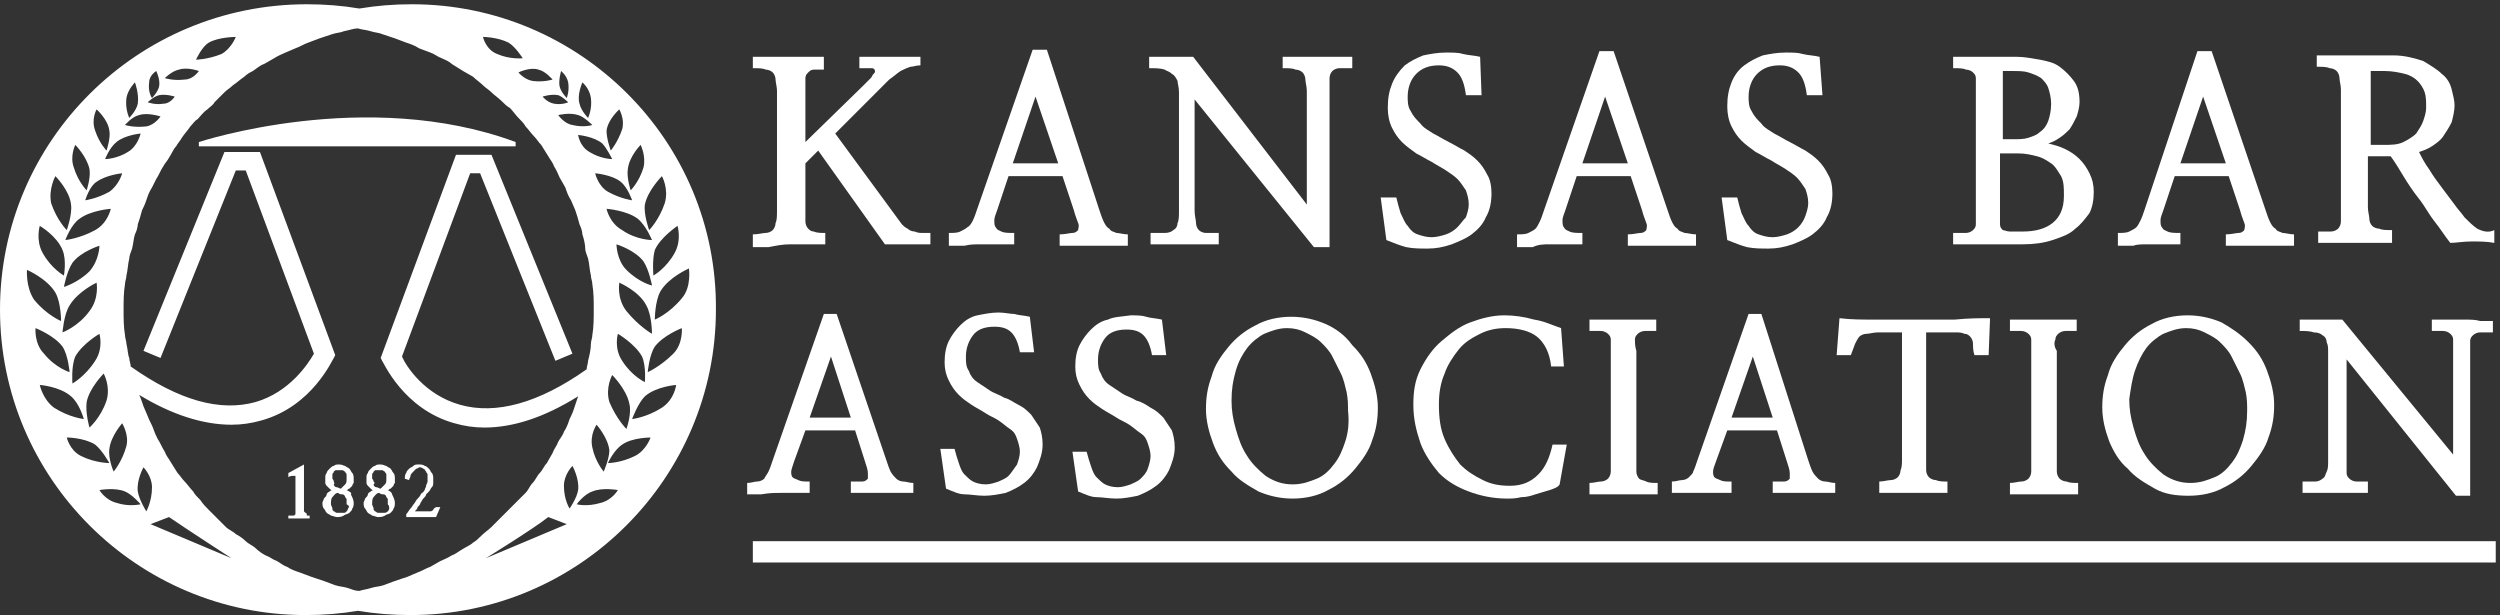 <?xml version="1.0" encoding="UTF-8"?> <svg xmlns="http://www.w3.org/2000/svg" xmlns:xlink="http://www.w3.org/1999/xlink" version="1.1" id="DK-02" x="0px" y="0px" viewBox="0 0 176 43.3" style="enable-background:new 0 0 176 43.3;" xml:space="preserve"><rect x="0" y="0" width="176" height="43.3" fill="#333333" stroke="none"/> <style type="text/css"> .st0{fill:#FFFFFF;} </style> <g> <path class="st0" d="M55.6,17.2c0.5,0,1,0,1.4,0c0.5,0,0.8,0,1.1,0v-0.8c-0.3,0-0.6,0-0.8-0.1c-0.2,0-0.3-0.1-0.4-0.2 c-0.1-0.1-0.2-0.3-0.2-0.5c0-0.2,0-0.5,0-0.9v-3.2l0.9-0.9l4.7,6.6c0.2,0,0.4,0,0.7,0c0.3,0,0.6,0,0.9,0s0.6,0,0.9,0 c0.3,0,0.5,0,0.7,0v-0.8c-0.1,0-0.3,0-0.5,0c-0.2,0-0.4,0-0.6-0.1c-0.2,0-0.4-0.1-0.5-0.2c-0.2-0.1-0.3-0.2-0.4-0.3l-4.7-6.4 l2.8-2.8c0.4-0.4,0.7-0.7,1-1c0.3-0.2,0.5-0.4,0.8-0.6c0.2-0.1,0.4-0.2,0.7-0.3c0.2,0,0.4-0.1,0.7-0.1V4c-0.2,0-0.5,0-0.9,0 c-0.4,0-0.8,0-1.2,0c-0.4,0-0.8,0-1.2,0c-0.4,0-0.7,0-1,0v0.8c0.5,0,0.7,0,0.9,0c0.1,0,0.2,0.1,0.2,0.2c0,0.1,0,0.1-0.1,0.2 c-0.1,0.1-0.1,0.2-0.2,0.3c-0.1,0.1-0.2,0.2-0.3,0.3c-0.1,0.1-0.2,0.2-0.2,0.2l-4.1,4V6.3c0-0.3,0-0.6,0-0.8c0-0.2,0.1-0.3,0.2-0.4 c0.1-0.1,0.2-0.2,0.4-0.2c0.2,0,0.4,0,0.7,0V4c-0.2,0-0.6,0-1,0c-0.5,0-0.9,0-1.4,0c-0.5,0-1,0-1.5,0c-0.5,0-0.8,0-1.1,0v0.8 c0.4,0,0.7,0,0.9,0.1c0.2,0,0.4,0.1,0.5,0.2c0.1,0.1,0.2,0.3,0.2,0.5c0,0.2,0.1,0.5,0.1,0.8v8.4c0,0.4,0,0.7-0.1,0.9 c0,0.2-0.1,0.4-0.2,0.5c-0.1,0.1-0.3,0.2-0.5,0.2c-0.2,0-0.5,0.1-0.9,0.1v0.9c0.3,0,0.7,0,1.1,0C54.6,17.3,55.1,17.2,55.6,17.2z"></path> <path class="st0" d="M69.1,17.2c0.4,0,0.8,0,1.2,0c0.4,0,0.8,0,1.1,0v-0.8c-0.4,0-0.7,0-0.9-0.1c-0.2-0.1-0.3-0.1-0.4-0.3 c-0.1-0.1-0.1-0.3-0.1-0.5c0-0.2,0.1-0.4,0.2-0.7l0.8-2.4h3.8l0.8,2.4c0.1,0.4,0.2,0.6,0.3,0.9c0.1,0.2,0,0.4,0,0.5 c-0.1,0.1-0.2,0.2-0.4,0.2c-0.2,0-0.5,0.1-0.9,0.1v0.8c0.3,0,0.7,0,1.1,0c0.4,0,0.9,0,1.3,0s0.9,0,1.3,0c0.4,0,0.8,0,1.1,0v-0.8 c-0.3,0-0.6-0.1-0.8-0.1c-0.2-0.1-0.4-0.1-0.5-0.3c-0.2-0.1-0.3-0.3-0.4-0.5c-0.1-0.2-0.2-0.5-0.3-0.8L73.7,3.5h-1l-3.9,11.2 c-0.1,0.3-0.2,0.6-0.3,0.8c-0.1,0.2-0.2,0.4-0.4,0.5c-0.1,0.1-0.3,0.2-0.5,0.3c-0.2,0.1-0.5,0.1-0.8,0.1v0.9c0.3,0,0.7,0,1.1,0 C68.3,17.2,68.6,17.2,69.1,17.2z M72.9,6.8l1.6,4.7h-3.2L72.9,6.8z"></path> <path class="st0" d="M82.5,5.2c0.2,0.1,0.3,0.3,0.4,0.5C82.9,5.9,83,6.1,83,6.5v8.3c0,0.4,0,0.7-0.1,0.9c0,0.2-0.1,0.4-0.3,0.5 c-0.1,0.1-0.3,0.2-0.6,0.2c-0.3,0-0.6,0-1,0v0.8c0.3,0,0.7,0,1.1,0c0.4,0,0.9,0,1.3,0c0.5,0,0.9,0,1.3,0c0.4,0,0.8,0,1.1,0v-0.8 c-0.4,0-0.7,0-0.9,0c-0.2,0-0.4-0.1-0.5-0.2c-0.1-0.1-0.2-0.3-0.2-0.5c0-0.2-0.1-0.5-0.1-0.9V7l8.4,10.4h1.1v-11c0-0.4,0-0.7,0-0.9 c0-0.2,0.1-0.4,0.2-0.5c0.1-0.1,0.3-0.2,0.5-0.2c0.2,0,0.5,0,0.9,0V4c-0.3,0-0.6,0-1,0c-0.4,0-0.9,0-1.4,0c-0.5,0-0.9,0-1.4,0 c-0.4,0-0.8,0-1.1,0v0.8c0.4,0,0.7,0,0.9,0.1c0.2,0,0.4,0.1,0.5,0.2c0.1,0.1,0.2,0.3,0.2,0.5c0,0.2,0.1,0.5,0.1,0.8v8L84,4 c-0.2,0-0.4,0-0.6,0c-0.3,0-0.6,0-0.9,0c-0.3,0-0.6,0-0.9,0c-0.3,0-0.6,0-0.7,0v0.8c0.4,0,0.8,0,1.1,0.1C82.1,5,82.3,5,82.5,5.2z"></path> <path class="st0" d="M102.6,16c-0.2,0.2-0.5,0.4-0.8,0.5c-0.3,0.1-0.7,0.2-1,0.2c-0.4,0-0.7-0.1-1-0.2c-0.3-0.1-0.5-0.3-0.7-0.6 c-0.2-0.2-0.3-0.5-0.5-0.9c-0.1-0.3-0.2-0.7-0.3-1.1h-1.1l0.4,3c0.5,0.2,1,0.4,1.4,0.5c0.5,0.1,1,0.1,1.5,0.1 c0.6,0,1.1-0.1,1.7-0.3c0.5-0.2,1-0.4,1.4-0.7c0.4-0.3,0.8-0.7,1-1.2c0.3-0.5,0.4-1.1,0.4-1.7c0-0.5-0.1-1-0.3-1.3 c-0.2-0.4-0.4-0.7-0.7-1c-0.3-0.3-0.6-0.5-0.9-0.7c-0.4-0.2-0.7-0.4-1.1-0.6c-0.4-0.2-0.7-0.4-1.1-0.6c-0.3-0.2-0.7-0.4-0.9-0.7 c-0.3-0.3-0.5-0.5-0.7-0.9c-0.2-0.3-0.2-0.7-0.2-1c0-0.6,0.2-1.2,0.6-1.6c0.4-0.4,0.9-0.6,1.6-0.6c0.6,0,1,0.2,1.3,0.5 c0.3,0.3,0.5,0.8,0.6,1.6h1.1L104.2,4c-0.4-0.1-0.8-0.1-1.2-0.2c-0.3-0.1-0.7-0.1-1.2-0.1c-0.6,0-1.1,0.1-1.6,0.2 c-0.5,0.2-0.9,0.4-1.3,0.7C98.5,5,98.2,5.4,98,5.9c-0.2,0.5-0.3,1-0.3,1.7c0,0.5,0.1,1,0.3,1.4c0.2,0.4,0.4,0.7,0.7,1 c0.3,0.3,0.6,0.5,1,0.8c0.4,0.2,0.7,0.4,1.1,0.6c0.3,0.2,0.7,0.4,1,0.6c0.3,0.2,0.6,0.4,0.8,0.6c0.2,0.2,0.4,0.5,0.6,0.8 c0.1,0.3,0.2,0.6,0.2,1c0,0.3-0.1,0.6-0.2,0.9C103,15.5,102.8,15.8,102.6,16z"></path> <path class="st0" d="M109.1,17.2c0.4,0,0.8,0,1.2,0c0.4,0,0.8,0,1.1,0v-0.8c-0.4,0-0.7,0-0.9-0.1c-0.2-0.1-0.3-0.1-0.4-0.3 c-0.1-0.1-0.1-0.3-0.1-0.5c0-0.2,0.1-0.4,0.2-0.7l0.8-2.4h3.8l0.8,2.4c0.1,0.4,0.2,0.6,0.3,0.9c0.1,0.2,0,0.4,0,0.5 c-0.1,0.1-0.2,0.2-0.4,0.2c-0.2,0-0.5,0.1-0.9,0.1v0.8c0.3,0,0.7,0,1.1,0c0.4,0,0.9,0,1.3,0c0.5,0,0.9,0,1.3,0c0.4,0,0.8,0,1.1,0 v-0.8c-0.3,0-0.6-0.1-0.8-0.1c-0.2-0.1-0.4-0.1-0.5-0.3c-0.2-0.1-0.3-0.3-0.4-0.5c-0.1-0.2-0.2-0.5-0.3-0.8l-3.8-11.2h-1l-3.9,11.2 c-0.1,0.3-0.2,0.6-0.3,0.8c-0.1,0.2-0.2,0.4-0.3,0.5c-0.1,0.1-0.3,0.2-0.5,0.3c-0.2,0.1-0.5,0.1-0.8,0.1v0.9c0.3,0,0.7,0,1.1,0 C108.3,17.2,108.7,17.2,109.1,17.2z M113,6.8l1.6,4.7h-3.2L113,6.8z"></path> <path class="st0" d="M126.6,16c-0.2,0.2-0.5,0.4-0.8,0.5c-0.3,0.1-0.7,0.2-1,0.2c-0.4,0-0.7-0.1-1-0.2c-0.3-0.1-0.5-0.3-0.7-0.6 c-0.2-0.2-0.3-0.5-0.5-0.9c-0.1-0.3-0.2-0.7-0.3-1.1h-1.1l0.4,3c0.5,0.2,1,0.4,1.4,0.5c0.5,0.1,1,0.1,1.5,0.1 c0.6,0,1.1-0.1,1.7-0.3c0.5-0.2,1-0.4,1.4-0.7c0.4-0.3,0.8-0.7,1-1.2c0.3-0.5,0.4-1.1,0.4-1.7c0-0.5-0.1-1-0.3-1.3 c-0.2-0.4-0.4-0.7-0.7-1c-0.3-0.3-0.6-0.5-0.9-0.7c-0.4-0.2-0.7-0.4-1.1-0.6c-0.4-0.2-0.7-0.4-1.1-0.6c-0.3-0.2-0.7-0.4-0.9-0.7 c-0.3-0.3-0.5-0.5-0.7-0.9c-0.2-0.3-0.2-0.7-0.2-1c0-0.6,0.2-1.2,0.6-1.6c0.4-0.4,0.9-0.6,1.6-0.6c0.6,0,1,0.2,1.3,0.5 c0.3,0.3,0.5,0.8,0.6,1.6h1.1L128.1,4c-0.4-0.1-0.8-0.1-1.2-0.2c-0.3-0.1-0.7-0.1-1.2-0.1c-0.6,0-1.1,0.1-1.6,0.2 c-0.5,0.2-0.9,0.4-1.3,0.7c-0.4,0.3-0.7,0.7-0.9,1.2c-0.2,0.5-0.3,1-0.3,1.7c0,0.5,0.1,1,0.3,1.4c0.2,0.4,0.4,0.7,0.7,1 c0.3,0.3,0.6,0.5,1,0.8c0.4,0.2,0.7,0.4,1.1,0.6c0.3,0.2,0.7,0.4,1,0.6c0.3,0.2,0.6,0.4,0.8,0.6c0.2,0.2,0.4,0.5,0.6,0.8 c0.1,0.3,0.2,0.6,0.2,1c0,0.3-0.1,0.6-0.2,0.9C127,15.5,126.8,15.8,126.6,16z"></path> <path class="st0" d="M140,17.2c0.5,0,0.9,0,1.3,0c0.4,0,0.8,0,1.1,0c0.8,0,1.5-0.1,2.1-0.3c0.6-0.2,1.2-0.4,1.6-0.8 c0.4-0.3,0.7-0.7,1-1.1c0.2-0.4,0.3-0.9,0.3-1.5c0-0.5-0.1-0.9-0.3-1.3c-0.2-0.4-0.4-0.7-0.7-1c-0.3-0.3-0.6-0.5-1-0.7 c-0.4-0.2-0.8-0.3-1.2-0.4c0.3-0.1,0.5-0.2,0.8-0.4c0.3-0.2,0.5-0.4,0.7-0.6c0.2-0.3,0.3-0.5,0.5-0.9c0.1-0.3,0.2-0.7,0.2-1 c0-0.6-0.1-1.1-0.4-1.5c-0.3-0.4-0.6-0.7-1-1c-0.4-0.3-0.9-0.4-1.4-0.5C143,4.1,142.5,4,142,4c-0.3,0-0.6,0-1,0c-0.4,0-0.8,0-1.2,0 s-0.8,0-1.2,0c-0.4,0-0.8,0-1.1,0v0.8c0.4,0,0.7,0,0.9,0.1c0.2,0,0.4,0.1,0.5,0.2c0.1,0.1,0.2,0.2,0.2,0.4c0,0.2,0,0.4,0,0.7V15 c0,0.3,0,0.6,0,0.8c0,0.2-0.1,0.3-0.2,0.4c-0.1,0.1-0.3,0.2-0.5,0.2s-0.5,0-0.9,0v0.8c0.4,0,0.8,0,1.2,0 C139.1,17.2,139.5,17.2,140,17.2z M141,5h0.7c0.4,0,0.8,0,1.1,0.1c0.3,0.1,0.6,0.2,0.9,0.4c0.2,0.2,0.4,0.4,0.5,0.7 c0.1,0.3,0.2,0.7,0.2,1.1c0,0.5-0.1,0.9-0.2,1.2c-0.1,0.3-0.3,0.6-0.6,0.8c-0.2,0.2-0.5,0.3-0.8,0.4c-0.3,0.1-0.7,0.1-1,0.1H141V5z M141,10.8h1.1c0.5,0,0.9,0.1,1.3,0.2c0.4,0.1,0.7,0.3,1,0.5c0.3,0.2,0.5,0.6,0.7,0.9c0.2,0.4,0.2,0.8,0.2,1.4 c0,0.9-0.3,1.5-0.8,1.9c-0.5,0.4-1.2,0.6-2.1,0.6c-0.4,0-0.7,0-0.9,0c-0.2,0-0.4-0.1-0.5-0.1c-0.1-0.1-0.2-0.2-0.2-0.4 c0-0.2,0-0.4,0-0.7V10.8z"></path> <path class="st0" d="M151.2,17.2c0.4,0,0.8,0,1.2,0c0.4,0,0.8,0,1.1,0v-0.8c-0.4,0-0.7,0-0.9-0.1c-0.2-0.1-0.3-0.1-0.4-0.3 c-0.1-0.1-0.1-0.3-0.1-0.5c0-0.2,0.1-0.4,0.2-0.7l0.8-2.4h3.8l0.8,2.4c0.1,0.4,0.2,0.6,0.3,0.9c0.1,0.2,0,0.4,0,0.5 c-0.1,0.1-0.2,0.2-0.4,0.2c-0.2,0-0.5,0.1-0.9,0.1v0.8c0.3,0,0.7,0,1.1,0c0.4,0,0.9,0,1.3,0c0.5,0,0.9,0,1.3,0s0.8,0,1.1,0v-0.8 c-0.3,0-0.6-0.1-0.8-0.1c-0.2-0.1-0.4-0.1-0.5-0.3c-0.2-0.1-0.3-0.3-0.4-0.5c-0.1-0.2-0.2-0.5-0.3-0.8l-3.8-11.2h-1L151,14.7 c-0.1,0.3-0.2,0.6-0.3,0.8c-0.1,0.2-0.2,0.4-0.3,0.5c-0.1,0.1-0.3,0.2-0.5,0.3c-0.2,0.1-0.5,0.1-0.8,0.1v0.9c0.3,0,0.7,0,1.1,0 C150.4,17.2,150.8,17.2,151.2,17.2z M155.1,6.8l1.6,4.7h-3.2L155.1,6.8z"></path> <path class="st0" d="M174.4,16.1c-0.3-0.2-0.6-0.5-0.9-0.8c-0.2-0.3-0.5-0.6-0.7-0.9c-0.3-0.4-0.6-0.8-0.9-1.2 c-0.3-0.4-0.6-0.8-0.9-1.3c-0.3-0.4-0.5-0.8-0.7-1.2c0.3-0.1,0.6-0.2,0.9-0.4c0.3-0.2,0.6-0.4,0.8-0.7c0.2-0.3,0.4-0.6,0.6-1 c0.1-0.4,0.2-0.8,0.2-1.2c0-0.3-0.1-0.7-0.2-1.1c-0.1-0.4-0.3-0.8-0.7-1.1c-0.3-0.3-0.8-0.6-1.3-0.9c-0.6-0.2-1.3-0.4-2.1-0.4 c-0.3,0-0.7,0-1.2,0c-0.5,0-1,0-1.5,0c-0.5,0-1,0-1.5,0c-0.5,0-0.9,0-1.2,0v0.8c0.4,0,0.7,0,0.9,0.1c0.2,0,0.4,0.1,0.5,0.2 c0.1,0.1,0.2,0.3,0.2,0.5c0,0.2,0.1,0.5,0.1,0.8v8.4c0,0.4,0,0.7,0,0.9c0,0.2-0.1,0.4-0.2,0.5c-0.1,0.1-0.3,0.2-0.5,0.2 s-0.5,0-0.9,0v0.8c0.3,0,0.6,0,1.1,0c0.5,0,1,0,1.5,0c0.5,0,1,0,1.5,0c0.5,0,0.9,0,1.1,0v-0.9c-0.4,0-0.7,0-0.9-0.1 c-0.2,0-0.4-0.1-0.5-0.2c-0.1-0.1-0.2-0.3-0.2-0.5c0-0.2-0.1-0.5-0.1-0.8v-3.6h1.6c0.3,0.4,0.6,0.9,0.9,1.4 c0.3,0.5,0.7,1.1,1.1,1.6c0.4,0.5,0.7,1.1,1.1,1.6c0.4,0.5,0.7,1,1.1,1.5c0.4,0,0.9-0.1,1.5-0.1c0.5,0,1.1,0,1.6,0.1v-0.9 C175.2,16.4,174.8,16.3,174.4,16.1z M169.2,10c-0.4,0.2-0.9,0.2-1.4,0.2l-0.9,0V5c0.1,0,0.2,0,0.4,0c0.2,0,0.4,0,0.6,0 c0.5,0,1,0.1,1.4,0.2c0.4,0.1,0.7,0.3,0.9,0.5c0.2,0.2,0.4,0.5,0.5,0.8c0.1,0.3,0.1,0.7,0.1,1.1c0,0.3-0.1,0.6-0.2,0.9 c-0.1,0.3-0.3,0.6-0.5,0.9C169.9,9.6,169.6,9.8,169.2,10z"></path> <path class="st0" d="M54.9,34.7c0.4,0,0.7,0,1.1,0c0.4,0,0.7,0,1,0v-0.8c-0.4,0-0.6,0-0.8-0.1c-0.2-0.1-0.3-0.1-0.4-0.2 c-0.1-0.1-0.1-0.3-0.1-0.4s0.1-0.4,0.2-0.7l0.8-2.2h3.5l0.7,2.2c0.1,0.3,0.2,0.6,0.2,0.8c0,0.2,0,0.3,0,0.4 c-0.1,0.1-0.2,0.2-0.4,0.2c-0.2,0-0.5,0-0.8,0v0.8c0.3,0,0.6,0,1,0c0.4,0,0.8,0,1.2,0s0.8,0,1.2,0c0.4,0,0.7,0,1,0V34 c-0.3,0-0.5-0.1-0.7-0.1c-0.2,0-0.4-0.1-0.5-0.2c-0.1-0.1-0.3-0.3-0.4-0.5c-0.1-0.2-0.2-0.5-0.3-0.8l-3.5-10.3h-0.9l-3.6,10.3 c-0.1,0.3-0.2,0.6-0.3,0.8c-0.1,0.2-0.2,0.3-0.3,0.5c-0.1,0.1-0.3,0.2-0.5,0.2c-0.2,0-0.4,0.1-0.7,0.1v0.8c0.3,0,0.6,0,1,0 C54.2,34.7,54.5,34.7,54.9,34.7z M58.5,25.1l1.4,4.3H57L58.5,25.1z"></path> <path class="st0" d="M71,33.5c-0.2,0.2-0.5,0.3-0.7,0.4c-0.3,0.1-0.6,0.2-0.9,0.2c-0.4,0-0.7-0.1-0.9-0.2c-0.2-0.1-0.4-0.3-0.6-0.5 c-0.2-0.2-0.3-0.5-0.4-0.8c-0.1-0.3-0.2-0.6-0.3-1h-1l0.4,2.8c0.5,0.2,0.9,0.4,1.3,0.4s0.9,0.1,1.4,0.1c0.5,0,1-0.1,1.5-0.2 c0.5-0.2,0.9-0.4,1.3-0.7c0.4-0.3,0.7-0.7,0.9-1.1c0.2-0.5,0.4-1,0.4-1.6c0-0.5-0.1-0.9-0.2-1.2c-0.2-0.3-0.4-0.6-0.6-0.9 c-0.3-0.3-0.5-0.5-0.9-0.7s-0.6-0.4-1-0.5c-0.3-0.2-0.7-0.3-1-0.5s-0.6-0.4-0.9-0.6c-0.3-0.2-0.5-0.5-0.6-0.8 c-0.2-0.3-0.2-0.6-0.2-1c0-0.6,0.2-1.1,0.5-1.5c0.3-0.4,0.8-0.6,1.5-0.6c0.5,0,0.9,0.1,1.2,0.4c0.3,0.3,0.5,0.8,0.6,1.4h1l-0.3-2.5 c-0.4-0.1-0.8-0.1-1.1-0.2c-0.3,0-0.7-0.1-1.1-0.1c-0.5,0-1,0.1-1.5,0.2c-0.5,0.1-0.9,0.4-1.2,0.7c-0.3,0.3-0.6,0.7-0.8,1.1 c-0.2,0.4-0.3,0.9-0.3,1.5c0,0.5,0.1,0.9,0.3,1.3c0.2,0.4,0.4,0.7,0.7,1c0.3,0.3,0.6,0.5,0.9,0.7c0.3,0.2,0.7,0.4,1,0.6 c0.3,0.2,0.6,0.3,0.9,0.5c0.3,0.2,0.5,0.4,0.8,0.6s0.4,0.4,0.5,0.7c0.1,0.3,0.2,0.6,0.2,0.9c0,0.3-0.1,0.6-0.2,0.9 C71.3,33.1,71.2,33.3,71,33.5z"></path> <path class="st0" d="M78,22.5c-0.5,0.1-0.9,0.4-1.2,0.7c-0.3,0.3-0.6,0.7-0.8,1.1c-0.2,0.4-0.3,0.9-0.3,1.5c0,0.5,0.1,0.9,0.3,1.3 c0.2,0.4,0.4,0.7,0.7,1c0.3,0.3,0.6,0.5,0.9,0.7c0.3,0.2,0.7,0.4,1,0.6c0.3,0.2,0.6,0.3,0.9,0.5c0.3,0.2,0.5,0.4,0.8,0.6 s0.4,0.4,0.5,0.7c0.1,0.3,0.2,0.6,0.2,0.9c0,0.3-0.1,0.6-0.2,0.9c-0.1,0.3-0.3,0.5-0.5,0.7c-0.2,0.2-0.5,0.3-0.7,0.4 c-0.3,0.1-0.6,0.2-0.9,0.2c-0.4,0-0.7-0.1-0.9-0.2s-0.4-0.3-0.6-0.5c-0.2-0.2-0.3-0.5-0.4-0.8c-0.1-0.3-0.2-0.6-0.3-1h-1l0.4,2.8 c0.5,0.2,0.9,0.4,1.3,0.4s0.9,0.1,1.4,0.1c0.5,0,1-0.1,1.5-0.2c0.5-0.2,0.9-0.4,1.3-0.7c0.4-0.3,0.7-0.7,0.9-1.1 c0.2-0.5,0.4-1,0.4-1.6c0-0.5-0.1-0.9-0.2-1.2c-0.2-0.3-0.4-0.6-0.6-0.9c-0.3-0.3-0.5-0.5-0.9-0.7c-0.3-0.2-0.6-0.4-1-0.5 c-0.3-0.2-0.7-0.3-1-0.5c-0.3-0.2-0.6-0.4-0.9-0.6c-0.3-0.2-0.5-0.5-0.6-0.8c-0.2-0.3-0.2-0.6-0.2-1c0-0.6,0.2-1.1,0.5-1.5 c0.3-0.4,0.8-0.6,1.5-0.6c0.5,0,0.9,0.1,1.2,0.4c0.3,0.3,0.5,0.8,0.6,1.4h1l-0.3-2.5c-0.4-0.1-0.8-0.1-1.1-0.2s-0.7-0.1-1.1-0.1 C78.9,22.3,78.4,22.3,78,22.5z"></path> <path class="st0" d="M93.3,22.8c-0.7-0.3-1.5-0.5-2.4-0.5c-0.9,0-1.8,0.2-2.5,0.6c-0.8,0.4-1.4,0.9-1.9,1.5c-0.5,0.6-1,1.3-1.2,2.1 c-0.3,0.8-0.4,1.5-0.4,2.3c0,0.8,0.2,1.6,0.5,2.4c0.3,0.8,0.7,1.4,1.3,2c0.5,0.6,1.2,1,1.9,1.4c0.7,0.3,1.5,0.5,2.4,0.5 c0.9,0,1.8-0.2,2.5-0.6c0.8-0.4,1.4-0.9,1.9-1.5c0.5-0.6,1-1.3,1.2-2c0.3-0.8,0.4-1.5,0.4-2.3c0-0.8-0.2-1.6-0.5-2.4 c-0.3-0.8-0.7-1.4-1.3-2C94.7,23.6,94,23.1,93.3,22.8z M94.7,31.1c-0.2,0.6-0.4,1.1-0.8,1.6c-0.3,0.4-0.7,0.8-1.2,1 c-0.5,0.2-1,0.4-1.7,0.4c-0.7,0-1.3-0.2-1.9-0.6c-0.5-0.4-1-0.9-1.3-1.4c-0.4-0.6-0.6-1.2-0.8-1.9c-0.2-0.7-0.3-1.3-0.3-2 c0-0.8,0.1-1.4,0.3-2.1s0.5-1.2,0.8-1.6c0.3-0.4,0.8-0.8,1.2-1c0.5-0.2,1-0.4,1.6-0.4c0.5,0,0.9,0.1,1.3,0.3 c0.4,0.2,0.8,0.4,1.1,0.7c0.3,0.3,0.6,0.6,0.8,1c0.2,0.4,0.4,0.8,0.6,1.2c0.2,0.4,0.3,0.9,0.4,1.3c0.1,0.5,0.1,0.9,0.1,1.3 C95,29.8,94.9,30.5,94.7,31.1z"></path> <path class="st0" d="M101.5,24c-0.6,0.5-1.1,1.2-1.5,2c-0.4,0.8-0.5,1.6-0.5,2.5c0,1,0.2,1.8,0.5,2.7c0.3,0.8,0.8,1.5,1.3,2.1 c0.6,0.6,1.3,1,2.1,1.3c0.8,0.3,1.7,0.5,2.7,0.5c0.3,0,0.6,0,1-0.1c0.4,0,0.7-0.1,1-0.2c0.3-0.1,0.7-0.2,1-0.3 c0.3-0.1,0.6-0.2,0.7-0.4l0.5-2.8h-1c-0.2,0.9-0.5,1.6-1,2.1c-0.5,0.5-1.1,0.8-2,0.8c-0.7,0-1.3-0.1-1.9-0.4 c-0.6-0.3-1.1-0.6-1.6-1.1c-0.4-0.5-0.8-1.1-1.1-1.8c-0.3-0.7-0.4-1.5-0.4-2.4c0-0.8,0.1-1.5,0.4-2.2c0.2-0.6,0.6-1.2,1-1.7 c0.4-0.5,0.9-0.8,1.5-1.1c0.6-0.3,1.2-0.4,1.8-0.4c0.9,0,1.7,0.2,2.2,0.6c0.5,0.4,0.9,1.1,1,2.1h0.9l-0.2-2.7 c-0.6-0.2-1.2-0.5-1.9-0.6c-0.7-0.2-1.4-0.3-2.1-0.3c-0.8,0-1.6,0.2-2.4,0.5S102.1,23.5,101.5,24z"></path> <path class="st0" d="M115.1,23.9c0-0.2,0.1-0.3,0.2-0.4c0.1-0.1,0.3-0.2,0.5-0.2c0.2,0,0.5,0,0.8,0v-0.8c-0.2,0-0.4,0-0.6,0 c-0.3,0-0.5,0-0.8,0c-0.3,0-0.6,0-0.9,0c-0.3,0-0.6,0-1,0c-0.3,0-0.6,0-0.8,0c-0.3,0-0.5,0-0.6,0v0.8c0.4,0,0.6,0,0.8,0 c0.2,0,0.4,0.1,0.5,0.2c0.1,0.1,0.2,0.2,0.2,0.4c0,0.2,0,0.4,0,0.8v7.7c0,0.3,0,0.6,0,0.8c0,0.2-0.1,0.4-0.2,0.5 c-0.1,0.1-0.3,0.2-0.5,0.2c-0.2,0-0.5,0.1-0.8,0.1v0.8c0.3,0,0.6,0,1,0c0.4,0,0.9,0,1.4,0s0.9,0,1.4,0c0.4,0,0.8,0,1,0v-0.8 c-0.3,0-0.6,0-0.8-0.1s-0.4-0.1-0.5-0.2c-0.1-0.1-0.2-0.3-0.2-0.5c0-0.2,0-0.5,0-0.8v-7.7C115.1,24.4,115.1,24.1,115.1,23.9z"></path> <path class="st0" d="M118.9,33.6c-0.1,0.1-0.3,0.2-0.5,0.2s-0.4,0.1-0.7,0.1v0.8c0.3,0,0.6,0,1,0c0.4,0,0.7,0,1.1,0 c0.4,0,0.7,0,1.1,0c0.4,0,0.7,0,1,0v-0.8c-0.4,0-0.6,0-0.8-0.1c-0.2-0.1-0.3-0.1-0.4-0.2c-0.1-0.1-0.1-0.3-0.1-0.4 c0-0.2,0.1-0.4,0.2-0.7l0.8-2.2h3.5l0.7,2.2c0.1,0.3,0.2,0.6,0.2,0.8c0,0.2,0,0.3,0,0.4c-0.1,0.1-0.2,0.2-0.4,0.2 c-0.2,0-0.5,0-0.8,0v0.8c0.3,0,0.6,0,1,0c0.4,0,0.8,0,1.2,0c0.4,0,0.8,0,1.2,0c0.4,0,0.7,0,1,0V34c-0.3,0-0.5-0.1-0.7-0.1 c-0.2,0-0.4-0.1-0.5-0.2c-0.1-0.1-0.3-0.3-0.4-0.5c-0.1-0.2-0.2-0.5-0.3-0.8L124,22.1h-0.9l-3.6,10.3c-0.1,0.3-0.2,0.6-0.3,0.8 C119.2,33.3,119.1,33.4,118.9,33.6z M123.4,25.1l1.4,4.3h-2.9L123.4,25.1z"></path> <path class="st0" d="M130.6,24.2c0.1-0.2,0.2-0.4,0.3-0.5c0.1-0.1,0.3-0.2,0.5-0.2c0.2,0,0.5-0.1,0.8-0.1h1.7v8.9 c0,0.3,0,0.6-0.1,0.8c0,0.2-0.1,0.4-0.2,0.5c-0.1,0.1-0.3,0.2-0.5,0.2s-0.5,0.1-0.8,0.1v0.8c0.3,0,0.7,0,1.1,0c0.4,0,0.9,0,1.3,0 c0.5,0,0.9,0,1.3,0c0.4,0,0.8,0,1.1,0v-0.8c-0.3,0-0.6,0-0.8-0.1c-0.2,0-0.4-0.1-0.5-0.2c-0.1-0.1-0.2-0.3-0.2-0.5 c0-0.2,0-0.5,0-0.8v-8.9h2c0.3,0,0.5,0,0.7,0.1c0.2,0,0.3,0.1,0.4,0.2c0.1,0.1,0.2,0.3,0.2,0.5c0,0.2,0,0.5,0.1,0.8h1l0.1-2.6 c-0.7,0-1.5,0-2.5,0.1c-0.9,0-1.9,0-2.8,0c-1,0-1.9,0-2.8,0c-0.9,0-1.7,0-2.5-0.1l-0.2,2.6h1C130.4,24.7,130.5,24.5,130.6,24.2z"></path> <path class="st0" d="M144.7,23.9c0-0.2,0.1-0.3,0.2-0.4c0.1-0.1,0.3-0.2,0.5-0.2c0.2,0,0.5,0,0.8,0v-0.8c-0.2,0-0.4,0-0.6,0 c-0.3,0-0.5,0-0.8,0c-0.3,0-0.6,0-0.9,0c-0.3,0-0.6,0-1,0c-0.3,0-0.6,0-0.8,0c-0.3,0-0.5,0-0.6,0v0.8c0.4,0,0.6,0,0.8,0 c0.2,0,0.4,0.1,0.5,0.2c0.1,0.1,0.2,0.2,0.2,0.4c0,0.2,0,0.4,0,0.8v7.7c0,0.3,0,0.6,0,0.8c0,0.2-0.1,0.4-0.2,0.5 c-0.1,0.1-0.3,0.2-0.5,0.2c-0.2,0-0.5,0.1-0.8,0.1v0.8c0.3,0,0.6,0,1,0c0.4,0,0.9,0,1.4,0c0.5,0,0.9,0,1.4,0c0.4,0,0.8,0,1,0v-0.8 c-0.3,0-0.6,0-0.8-0.1c-0.2,0-0.4-0.1-0.5-0.2c-0.1-0.1-0.2-0.3-0.2-0.5c0-0.2,0-0.5,0-0.8v-7.7C144.6,24.4,144.6,24.1,144.7,23.9z "></path> <path class="st0" d="M149.8,33c0.5,0.6,1.2,1,1.9,1.4s1.5,0.5,2.4,0.5c0.9,0,1.8-0.2,2.5-0.6c0.8-0.4,1.4-0.9,1.9-1.5 c0.5-0.6,1-1.3,1.2-2c0.3-0.8,0.4-1.5,0.4-2.3c0-0.8-0.2-1.6-0.5-2.4c-0.3-0.8-0.7-1.4-1.3-2s-1.2-1-1.9-1.4 c-0.7-0.3-1.5-0.5-2.4-0.5c-0.9,0-1.8,0.2-2.5,0.6c-0.8,0.4-1.4,0.9-1.9,1.5c-0.5,0.6-1,1.3-1.2,2.1c-0.3,0.8-0.4,1.5-0.4,2.3 c0,0.8,0.2,1.6,0.5,2.4C148.8,31.8,149.2,32.5,149.8,33z M150.3,26.1c0.2-0.6,0.5-1.2,0.8-1.6c0.3-0.4,0.8-0.8,1.2-1 c0.5-0.2,1-0.4,1.6-0.4c0.5,0,0.9,0.1,1.3,0.3c0.4,0.2,0.8,0.4,1.1,0.7c0.3,0.3,0.6,0.6,0.8,1c0.2,0.4,0.4,0.8,0.6,1.2 c0.2,0.4,0.3,0.9,0.4,1.3c0.1,0.5,0.1,0.9,0.1,1.3c0,0.8-0.1,1.4-0.3,2.1c-0.2,0.6-0.4,1.1-0.8,1.6c-0.3,0.4-0.7,0.8-1.2,1 c-0.5,0.2-1,0.4-1.7,0.4c-0.7,0-1.3-0.2-1.9-0.6c-0.5-0.4-1-0.9-1.3-1.4c-0.4-0.6-0.6-1.2-0.8-1.9c-0.2-0.7-0.3-1.3-0.3-2 C150,27.4,150.1,26.7,150.3,26.1z"></path> <path class="st0" d="M173.5,22.5c-0.4,0-0.9,0-1.3,0c-0.4,0-0.7,0-1,0v0.8c0.4,0,0.6,0,0.8,0c0.2,0,0.4,0.1,0.5,0.2 c0.1,0.1,0.2,0.2,0.2,0.4c0,0.2,0,0.4,0,0.7V32l-7.8-9.5c-0.1,0-0.3,0-0.6,0c-0.3,0-0.5,0-0.8,0s-0.6,0-0.9,0c-0.3,0-0.5,0-0.7,0 v0.8c0.4,0,0.7,0,1,0.1c0.3,0,0.5,0.1,0.6,0.2c0.2,0.1,0.3,0.3,0.3,0.5c0.1,0.2,0.1,0.4,0.1,0.7v7.6c0,0.4,0,0.6-0.1,0.8 s-0.1,0.4-0.3,0.5c-0.1,0.1-0.3,0.2-0.5,0.2c-0.2,0-0.5,0-0.9,0v0.8c0.3,0,0.7,0,1.1,0c0.4,0,0.8,0,1.2,0s0.8,0,1.2,0 c0.4,0,0.8,0,1.1,0v-0.8c-0.3,0-0.6,0-0.8,0c-0.2,0-0.4-0.1-0.5-0.2c-0.1-0.1-0.2-0.2-0.2-0.4c0-0.2,0-0.5,0-0.8v-7.2l7.7,9.6h1 V24.8c0-0.3,0-0.6,0-0.8c0-0.2,0.1-0.3,0.2-0.4c0.1-0.1,0.3-0.2,0.5-0.2c0.2,0,0.5,0,0.9,0v-0.8c-0.2,0-0.6,0-0.9,0 C174.3,22.5,173.9,22.5,173.5,22.5z"></path> <rect x="53" y="38.1" class="st0" width="122.7" height="1.5"></rect> <path class="st0" d="M29,0.3c-1.3,0-2.5,0.1-3.7,0.3l0,0l0,0c-1.2-0.2-2.4-0.3-3.7-0.3C9.7,0.3,0,9.9,0,21.8 c0,11.9,9.7,21.5,21.5,21.5c1.3,0,2.5-0.1,3.7-0.3l0,0l0,0c1.2,0.2,2.4,0.3,3.7,0.3c11.9,0,21.5-9.7,21.5-21.5 C50.5,9.9,40.8,0.3,29,0.3z M43.8,25.4c-0.6-0.9-0.3-1.9-0.3-1.9s1.2,0.7,1.7,1.6c0.3,0.7,0.2,1.8,0.2,1.8S44.5,26.5,43.8,25.4z M44.1,30.2c0,0-0.7-0.7-1.2-1.9c-0.3-1,0.2-1.9,0.2-1.9s1,1,1.2,2C44.5,29.1,44.1,30.2,44.1,30.2z M44.1,21.9 c-0.7-0.9-0.5-2-0.5-2s1.4,0.6,1.9,1.6c0.4,0.7,0.4,2,0.4,2S45,23,44.1,21.9z M44.1,19c-0.7-0.7-0.7-1.8-0.7-1.8s1.3,0.4,1.9,1.2 c0.4,0.6,0.6,1.7,0.6,1.7S45,19.9,44.1,19z M43.8,16.2c-0.9-0.5-1.1-1.5-1.1-1.5s1.4,0.1,2.2,0.7c0.6,0.5,1,1.5,1,1.5 S44.8,16.9,43.8,16.2z M42.5,33.2c0,0-0.6-0.7-0.8-1.7c-0.2-0.9,0.3-1.6,0.3-1.6s0.8,0.9,0.9,1.8C42.9,32.3,42.5,33.2,42.5,33.2z M42.8,13.5c-0.7-0.4-0.9-1.3-0.9-1.3s1.2,0.1,1.8,0.6c0.5,0.4,0.8,1.3,0.8,1.3S43.7,14,42.8,13.5z M42.7,9.2 c0.1-0.8,0.9-1.5,0.9-1.5s0.4,0.7,0.2,1.4c-0.3,0.9-0.8,1.5-0.8,1.5S42.7,9.8,42.7,9.2z M43.1,11.2c0,0-0.8,0-1.6-0.5 c-0.7-0.4-0.8-1.2-0.8-1.2s1.1,0.1,1.7,0.6C42.7,10.4,43.1,11.2,43.1,11.2z M41,5.8c0,0,0.5,0.4,0.6,1.1c0.1,0.8-0.2,1.4-0.2,1.4 s-0.5-0.5-0.6-1C40.6,6.7,41,5.8,41,5.8z M40.7,8.1c0.4,0.1,1,0.7,1,0.7S41.1,9,40.3,8.8c-0.6-0.1-1-0.7-1-0.7S40.1,7.9,40.7,8.1z M39.5,5c0,0,0.4,0.3,0.5,0.8c0.1,0.6-0.1,1.1-0.1,1.1s-0.4-0.4-0.5-0.8C39.3,5.7,39.5,5,39.5,5z M39.3,6.7 c0.3,0.1,0.7,0.5,0.7,0.5S39.6,7.4,39,7.3c-0.5-0.1-0.8-0.5-0.8-0.5S38.8,6.6,39.3,6.7z M37.9,4.9c0.5,0.1,1,0.7,1,0.7 s-0.6,0.2-1.4,0.1c-0.6-0.1-1-0.6-1-0.6S37.3,4.7,37.9,4.9z M35.8,3c0.5,0.3,1,1.1,1,1.1S35.9,4.2,35,3.8c-0.8-0.3-1-1.2-1-1.2 S35,2.6,35.8,3z M14.7,3c0.7-0.4,1.9-0.4,1.9-0.4s-0.3,0.8-1,1.2c-1,0.4-1.8,0.4-1.8,0.4S14.2,3.3,14.7,3z M12.6,4.9 C13.2,4.7,14,5,14,5s-0.4,0.6-1,0.6c-0.8,0.1-1.4-0.1-1.4-0.1S12.1,5,12.6,4.9z M10.5,5.8c0-0.5,0.5-0.8,0.5-0.8s0.3,0.6,0.2,1.1 c-0.1,0.4-0.5,0.8-0.5,0.8S10.4,6.5,10.5,5.8z M11.2,6.7c0.5-0.1,1.1,0.1,1.1,0.1S12,7.3,11.5,7.3c-0.6,0.1-1.1-0.1-1.1-0.1 S10.8,6.8,11.2,6.7z M8.9,6.9c0.1-0.6,0.6-1.1,0.6-1.1s0.3,0.8,0.2,1.5c-0.1,0.5-0.6,1-0.6,1S8.8,7.7,8.9,6.9z M9.8,8.1 c0.6-0.2,1.5,0.1,1.5,0.1s-0.4,0.6-1,0.7C9.4,9,8.8,8.8,8.8,8.8S9.3,8.2,9.8,8.1z M8.2,10c0.6-0.5,1.7-0.6,1.7-0.6S9.7,10.3,9,10.7 c-0.8,0.5-1.6,0.5-1.6,0.5S7.7,10.4,8.2,10z M6.8,7.7c0,0,0.8,0.7,0.9,1.5c0.1,0.5-0.2,1.4-0.2,1.4S7,10.1,6.7,9.2 C6.4,8.4,6.8,7.7,6.8,7.7z M6.8,12.8c0.7-0.5,1.8-0.6,1.8-0.6S8.4,13,7.7,13.5c-0.9,0.5-1.7,0.6-1.7,0.6S6.3,13.1,6.8,12.8z M4.9,21.5c0.6-1,1.9-1.6,1.9-1.6s0.2,1.1-0.5,2c-0.8,1.1-1.9,1.5-1.9,1.5S4.5,22.1,4.9,21.5z M4.5,20.2c0,0,0.2-1.1,0.6-1.7 c0.6-0.8,1.9-1.2,1.9-1.2s0,1-0.7,1.8C5.5,19.9,4.5,20.2,4.5,20.2z M5.3,25.1C5.8,24.2,7,23.5,7,23.5s0.3,1-0.3,1.9 C6,26.5,5.1,27,5.1,27S5,25.8,5.3,25.1z M6.1,28.3c0.2-1,1.2-2,1.2-2s0.5,0.9,0.2,1.9c-0.4,1.2-1.2,1.9-1.2,1.9S6,29.1,6.1,28.3z M6.7,16.2c-1.1,0.6-2.1,0.7-2.1,0.7s0.4-1.1,1-1.5c0.8-0.6,2.2-0.7,2.2-0.7S7.6,15.7,6.7,16.2z M7.7,31.6c0.1-0.9,0.9-1.8,0.9-1.8 s0.5,0.8,0.3,1.6C8.6,32.5,8,33.2,8,33.2S7.6,32.3,7.7,31.6z M5.3,10.2c0,0,0.8,0.8,1,1.7c0.1,0.6-0.2,1.5-0.2,1.5 s-0.6-0.6-0.9-1.6C4.9,11,5.3,10.2,5.3,10.2z M3.9,12.4c0,0,1,1,1.1,2c0.1,0.7-0.3,1.8-0.3,1.8s-0.7-0.7-1.1-1.9 C3.4,13.3,3.9,12.4,3.9,12.4z M2.8,15.9c0,0,1.2,0.7,1.6,1.7c0.3,0.7,0.1,1.8,0.1,1.8S3.6,18.9,3,17.8C2.5,16.9,2.8,15.9,2.8,15.9z M1.9,19c0,0,1.4,0.6,2,1.6c0.4,0.7,0.4,2,0.4,2s-1-0.4-1.9-1.5C1.8,20.2,1.9,19,1.9,19z M2.5,23.1c0,0,1.3,0.5,1.9,1.3 c0.4,0.6,0.5,1.8,0.5,1.8s-1-0.3-1.8-1.3C2.4,24.2,2.5,23.1,2.5,23.1z M2.8,27.1c0,0,1.4,0.1,2.2,0.8c0.6,0.5,0.9,1.6,0.9,1.6 s-1-0.1-2.1-0.8C3,28.1,2.8,27.1,2.8,27.1z M5.7,32.1c-0.8-0.4-1-1.3-1-1.3s1.2,0,2,0.5c0.5,0.4,1,1.3,1,1.3S6.7,32.6,5.7,32.1z M8.2,35.4C7.4,35.2,7,34.5,7,34.5s1.1-0.2,1.8,0.1c0.5,0.2,1.1,0.9,1.1,0.9S9.1,35.7,8.2,35.4z M9.7,34.6 c-0.1-0.8,0.4-1.7,0.4-1.7s0.6,0.6,0.6,1.4c0,1-0.4,1.7-0.4,1.7S9.8,35.2,9.7,34.6z M10.6,36.9l1.3-0.5c1,0.7,4.4,2.9,4.4,2.9 L10.6,36.9z M33.3,38.2c-0.2,0.2-0.5,0.3-0.8,0.5c-0.2,0.1-0.4,0.3-0.7,0.4c-0.3,0.2-0.6,0.3-0.8,0.4c-0.2,0.1-0.5,0.3-0.7,0.4 c-0.3,0.1-0.6,0.3-0.9,0.4c-0.2,0.1-0.5,0.2-0.7,0.3c-0.3,0.1-0.6,0.2-0.9,0.3c-0.3,0.1-0.5,0.2-0.8,0.3c-0.3,0.1-0.6,0.1-0.9,0.2 c-0.3,0.1-0.5,0.1-0.8,0.2c-0.3,0-0.5-0.1-0.8-0.2c-0.3-0.1-0.6-0.1-0.9-0.2c-0.3-0.1-0.5-0.2-0.8-0.3c-0.3-0.1-0.6-0.2-0.9-0.3 c-0.3-0.1-0.5-0.2-0.8-0.3c-0.3-0.1-0.6-0.2-0.9-0.4c-0.3-0.1-0.5-0.3-0.7-0.4c-0.3-0.1-0.5-0.3-0.8-0.4c-0.2-0.1-0.5-0.3-0.7-0.5 c-0.2-0.2-0.5-0.3-0.7-0.5c-0.2-0.2-0.5-0.4-0.7-0.5c-0.2-0.2-0.5-0.3-0.7-0.5c-0.2-0.2-0.4-0.4-0.6-0.6c-0.2-0.2-0.4-0.4-0.6-0.6 c-0.2-0.2-0.4-0.4-0.6-0.7c-0.2-0.2-0.4-0.4-0.5-0.6c-0.2-0.2-0.4-0.5-0.6-0.7c-0.2-0.2-0.3-0.4-0.5-0.6c-0.2-0.3-0.3-0.5-0.5-0.8 c-0.1-0.2-0.3-0.4-0.4-0.7c-0.2-0.3-0.3-0.6-0.5-0.9c-0.1-0.2-0.2-0.4-0.3-0.7c-0.1-0.3-0.3-0.6-0.4-0.9c-0.1-0.2-0.2-0.5-0.3-0.7 c-0.1-0.3-0.2-0.6-0.3-0.8c2.3,1.4,4.5,2.1,6.5,2.1c0.7,0,1.4-0.1,2.1-0.3c3.6-1,5-4.3,5.1-4.4l0.1-0.2l-5.3-14.3h-2.5l-5.7,14 l1.2,0.5l5.3-13.2h0.7l4.8,12.9c-0.4,0.7-1.7,2.7-4.1,3.4c-2.5,0.7-5.4-0.1-8.8-2.5c0-0.2-0.1-0.4-0.1-0.6C9,25,9,24.6,8.9,24.2 c0-0.2-0.1-0.4-0.1-0.6c-0.1-0.6-0.1-1.2-0.1-1.8c0-0.6,0-1.2,0.1-1.8c0-0.2,0.1-0.4,0.1-0.6C9,19,9,18.6,9.1,18.2 c0-0.2,0.1-0.4,0.2-0.7c0.1-0.4,0.1-0.7,0.2-1c0.1-0.2,0.2-0.5,0.2-0.7c0.1-0.3,0.2-0.6,0.3-1c0.1-0.2,0.2-0.4,0.3-0.7 c0.1-0.3,0.2-0.6,0.4-0.9c0.1-0.2,0.2-0.4,0.3-0.6c0.2-0.3,0.3-0.6,0.5-0.9c0.1-0.2,0.3-0.4,0.4-0.6c0.2-0.3,0.3-0.6,0.5-0.8 c0.1-0.2,0.3-0.4,0.4-0.6c0.2-0.3,0.4-0.5,0.6-0.8c0.2-0.2,0.3-0.4,0.5-0.5c0.2-0.2,0.4-0.5,0.7-0.7c0.2-0.2,0.4-0.3,0.5-0.5 c0.2-0.2,0.5-0.5,0.7-0.7c0.2-0.2,0.4-0.3,0.6-0.5c0.3-0.2,0.5-0.4,0.8-0.6c0.2-0.2,0.4-0.3,0.6-0.4c0.3-0.2,0.5-0.4,0.8-0.5 c0.2-0.1,0.5-0.3,0.7-0.4c0.3-0.2,0.6-0.3,0.8-0.4c0.2-0.1,0.5-0.2,0.7-0.3c0.3-0.1,0.6-0.3,0.9-0.4c0.3-0.1,0.5-0.2,0.8-0.3 c0.3-0.1,0.6-0.2,0.9-0.3c0.3-0.1,0.6-0.1,0.8-0.2C24.7,2.1,24.9,2,25.2,2c0.3,0.1,0.6,0.1,0.9,0.2c0.3,0.1,0.6,0.1,0.8,0.2 c0.3,0.1,0.6,0.2,0.9,0.3c0.3,0.1,0.5,0.2,0.8,0.3c0.3,0.1,0.6,0.2,0.9,0.4c0.3,0.1,0.5,0.2,0.8,0.3c0.3,0.1,0.5,0.3,0.8,0.4 c0.2,0.1,0.5,0.2,0.7,0.4c0.3,0.2,0.5,0.3,0.8,0.5c0.2,0.1,0.5,0.3,0.7,0.4c0.2,0.2,0.5,0.4,0.7,0.6c0.2,0.2,0.4,0.3,0.6,0.5 c0.2,0.2,0.5,0.4,0.7,0.6c0.2,0.2,0.4,0.4,0.6,0.5c0.2,0.2,0.4,0.5,0.6,0.7c0.2,0.2,0.4,0.4,0.5,0.6c0.2,0.2,0.4,0.5,0.6,0.7 c0.2,0.2,0.3,0.4,0.5,0.6c0.2,0.3,0.3,0.5,0.5,0.8c0.1,0.2,0.3,0.4,0.4,0.7c0.2,0.3,0.3,0.6,0.4,0.8c0.1,0.2,0.3,0.5,0.4,0.7 c0.1,0.3,0.2,0.6,0.4,0.9c0.1,0.2,0.2,0.5,0.3,0.7c0.1,0.3,0.2,0.6,0.3,1c0.1,0.2,0.2,0.5,0.2,0.7c0.1,0.3,0.2,0.7,0.2,1 c0,0.2,0.1,0.4,0.2,0.7c0.1,0.4,0.1,0.8,0.2,1.2c0,0.2,0.1,0.4,0.1,0.6c0.1,0.6,0.1,1.2,0.1,1.8c0,0.6,0,1.2-0.1,1.8 c0,0.2-0.1,0.4-0.1,0.6c0,0.4-0.1,0.8-0.2,1.2c0,0.2-0.1,0.4-0.1,0.6c-3.4,2.4-6.4,3.2-8.9,2.5c-2.5-0.7-3.8-2.7-4.1-3.4l4.8-12.9 h0.7l5.3,13.2l1.2-0.5l-5.7-14h-2.5l-5.3,14.3l0.1,0.2c0.1,0.1,1.5,3.4,5.1,4.4c0.7,0.2,1.4,0.3,2.1,0.3c2,0,4.2-0.7,6.6-2.2 c-0.1,0.3-0.2,0.6-0.3,0.9c-0.1,0.3-0.2,0.5-0.3,0.7c-0.1,0.3-0.2,0.6-0.4,0.9c-0.1,0.3-0.3,0.5-0.4,0.7c-0.1,0.3-0.3,0.5-0.4,0.8 c-0.1,0.2-0.3,0.5-0.4,0.7c-0.2,0.2-0.3,0.5-0.5,0.7c-0.2,0.2-0.3,0.5-0.5,0.7c-0.2,0.2-0.3,0.5-0.5,0.7c-0.2,0.2-0.4,0.4-0.6,0.6 c-0.2,0.2-0.4,0.4-0.6,0.6c-0.2,0.2-0.4,0.4-0.6,0.6c-0.2,0.2-0.4,0.4-0.6,0.6c-0.2,0.2-0.5,0.4-0.7,0.6 C33.7,37.9,33.5,38.1,33.3,38.2z M34.2,39.3c0,0,3.4-2.1,4.4-2.9l1.3,0.5L34.2,39.3z M39.7,34.2c0-0.8,0.6-1.4,0.6-1.4 s0.5,0.9,0.4,1.7c-0.1,0.6-0.6,1.3-0.6,1.3S39.7,35.2,39.7,34.2z M42.3,35.4c-1,0.3-1.7,0.1-1.7,0.1s0.5-0.7,1.1-0.9 c0.7-0.3,1.8-0.1,1.8-0.1S43.1,35.2,42.3,35.4z M44.7,32.1c-1,0.5-1.9,0.5-1.9,0.5s0.4-0.9,1-1.3c0.7-0.5,2-0.5,2-0.5 S45.5,31.7,44.7,32.1z M46.6,28.7c-1.1,0.7-2.1,0.8-2.1,0.8s0.4-1.1,0.9-1.6c0.8-0.7,2.2-0.8,2.2-0.8S47.5,28.1,46.6,28.7z M47.4,24.9c-0.9,0.9-1.8,1.3-1.8,1.3s0.1-1.2,0.5-1.8c0.6-0.8,1.9-1.3,1.9-1.3S48.1,24.2,47.4,24.9z M48,21 c-0.9,1.1-1.9,1.5-1.9,1.5s0-1.3,0.4-2c0.6-1,2-1.6,2-1.6S48.7,20.2,48,21z M47.5,17.8c-0.6,1.1-1.5,1.6-1.5,1.6s-0.1-1.1,0.1-1.8 c0.4-0.9,1.6-1.7,1.6-1.7S48,16.9,47.5,17.8z M46.6,12.4c0,0,0.5,0.9,0.2,1.9c-0.4,1.2-1.1,1.9-1.1,1.9s-0.4-1.1-0.3-1.8 C45.6,13.4,46.6,12.4,46.6,12.4z M45.1,10.2c0,0,0.4,0.8,0.2,1.6c-0.3,1-0.9,1.6-0.9,1.6s-0.3-0.9-0.2-1.5 C44.3,11,45.1,10.2,45.1,10.2z"></path> <path class="st0" d="M21.5,36.1c0,0-0.1-0.1-0.1-0.1c0,0,0-0.1,0-0.2v-3.1l-1.1,0.6v0.3c0.1-0.1,0.3-0.1,0.3-0.1c0.1,0,0.1,0,0.2,0 c0,0,0,0,0,0.1c0,0,0,0.1,0,0.2v2.2c0,0.1,0,0.2,0,0.2c0,0-0.1,0.1-0.1,0.1c0,0-0.1,0-0.2,0c-0.1,0-0.1,0-0.2,0v0.2h1.5v-0.2 c-0.1,0-0.2,0-0.2,0C21.6,36.2,21.6,36.1,21.5,36.1z"></path> <path class="st0" d="M24.4,34.5c0.1,0,0.1-0.1,0.2-0.1c0.1-0.1,0.1-0.1,0.2-0.2c0-0.1,0.1-0.2,0.1-0.2c0-0.1,0-0.2,0-0.3 c0-0.1,0-0.3-0.1-0.4c-0.1-0.1-0.1-0.2-0.2-0.3c-0.1-0.1-0.2-0.1-0.3-0.2c-0.1,0-0.2-0.1-0.4-0.1c-0.2,0-0.3,0-0.4,0.1 c-0.1,0-0.2,0.1-0.3,0.2c-0.1,0.1-0.2,0.2-0.2,0.3c-0.1,0.1-0.1,0.2-0.1,0.4c0,0.1,0,0.2,0,0.3c0,0.1,0.1,0.2,0.1,0.2 c0.1,0.1,0.1,0.1,0.2,0.2c0.1,0.1,0.1,0.1,0.2,0.1c-0.1,0-0.2,0.1-0.2,0.1s-0.2,0.1-0.2,0.2s-0.1,0.2-0.2,0.3 c0,0.1-0.1,0.2-0.1,0.3c0,0.1,0,0.3,0.1,0.4c0.1,0.1,0.1,0.2,0.2,0.3c0.1,0.1,0.2,0.1,0.3,0.2c0.1,0,0.3,0.1,0.4,0.1 c0.2,0,0.3,0,0.5-0.1c0.1-0.1,0.3-0.1,0.4-0.2c0.1-0.1,0.2-0.2,0.2-0.3c0.1-0.1,0.1-0.3,0.1-0.4c0-0.2-0.1-0.4-0.2-0.6 C24.8,34.7,24.6,34.6,24.4,34.5z M23.5,33.9c0-0.1-0.1-0.2-0.1-0.2c0-0.1,0-0.2,0-0.3c0-0.1,0.1-0.1,0.1-0.2 c0.1-0.1,0.1-0.1,0.2-0.1c0.1,0,0.1,0,0.2,0c0.1,0,0.1,0,0.2,0c0.1,0,0.1,0.1,0.2,0.1c0,0.1,0.1,0.1,0.1,0.2c0,0.1,0,0.2,0,0.3 c0,0.2,0,0.3-0.1,0.4c-0.1,0.1-0.2,0.2-0.3,0.3c-0.1,0-0.2-0.1-0.3-0.1c-0.1,0-0.2-0.1-0.2-0.2C23.6,34,23.5,34,23.5,33.9z M24.5,35.8c0,0.1-0.1,0.2-0.1,0.2c-0.1,0.1-0.1,0.1-0.2,0.1c-0.1,0-0.2,0-0.3,0c-0.1,0-0.2,0-0.2,0c-0.1,0-0.1-0.1-0.2-0.1 c-0.1-0.1-0.1-0.1-0.1-0.2c0-0.1-0.1-0.2-0.1-0.3c0-0.2,0-0.4,0.1-0.5c0.1-0.1,0.2-0.3,0.4-0.3c0.1,0.1,0.2,0.1,0.3,0.1 c0.1,0,0.2,0.1,0.2,0.2c0.1,0.1,0.1,0.1,0.1,0.2s0,0.2,0,0.3C24.6,35.6,24.6,35.7,24.5,35.8z"></path> <path class="st0" d="M27.3,34.5c0.1,0,0.1-0.1,0.2-0.1c0.1-0.1,0.1-0.1,0.2-0.2c0-0.1,0.1-0.2,0.1-0.2c0-0.1,0-0.2,0-0.3 c0-0.1,0-0.3-0.1-0.4c-0.1-0.1-0.1-0.2-0.2-0.3c-0.1-0.1-0.2-0.1-0.3-0.2c-0.1,0-0.2-0.1-0.4-0.1c-0.2,0-0.3,0-0.4,0.1 c-0.1,0-0.2,0.1-0.3,0.2c-0.1,0.1-0.2,0.2-0.2,0.3c-0.1,0.1-0.1,0.2-0.1,0.4c0,0.1,0,0.2,0,0.3c0,0.1,0.1,0.2,0.1,0.2 c0.1,0.1,0.1,0.1,0.2,0.2c0.1,0.1,0.1,0.1,0.2,0.1c-0.1,0-0.2,0.1-0.2,0.1s-0.2,0.1-0.2,0.2s-0.1,0.2-0.2,0.3 c0,0.1-0.1,0.2-0.1,0.3c0,0.1,0,0.3,0.1,0.4c0.1,0.1,0.1,0.2,0.2,0.3c0.1,0.1,0.2,0.1,0.3,0.2c0.1,0,0.3,0.1,0.4,0.1 c0.2,0,0.3,0,0.5-0.1c0.1-0.1,0.3-0.1,0.4-0.2c0.1-0.1,0.2-0.2,0.2-0.3c0.1-0.1,0.1-0.3,0.1-0.4c0-0.2-0.1-0.4-0.2-0.6 C27.6,34.7,27.5,34.6,27.3,34.5z M26.3,33.9c0-0.1-0.1-0.2-0.1-0.2c0-0.1,0-0.2,0-0.3c0-0.1,0.1-0.1,0.1-0.2 c0.1-0.1,0.1-0.1,0.2-0.1c0.1,0,0.1,0,0.2,0c0.1,0,0.1,0,0.2,0c0.1,0,0.1,0.1,0.2,0.1c0,0.1,0.1,0.1,0.1,0.2c0,0.1,0,0.2,0,0.3 c0,0.2,0,0.3-0.1,0.4c-0.1,0.1-0.2,0.2-0.3,0.3c-0.1,0-0.2-0.1-0.3-0.1c-0.1,0-0.2-0.1-0.2-0.2C26.4,34,26.4,34,26.3,33.9z M27.4,35.8c0,0.1-0.1,0.2-0.1,0.2s-0.1,0.1-0.2,0.1c-0.1,0-0.2,0-0.3,0c-0.1,0-0.2,0-0.2,0c-0.1,0-0.1-0.1-0.2-0.1 c-0.1-0.1-0.1-0.1-0.1-0.2c0-0.1-0.1-0.2-0.1-0.3c0-0.2,0-0.4,0.1-0.5c0.1-0.1,0.2-0.3,0.4-0.3c0.1,0.1,0.2,0.1,0.3,0.1 c0.1,0,0.2,0.1,0.2,0.2c0.1,0.1,0.1,0.1,0.1,0.2s0,0.2,0,0.3C27.4,35.6,27.4,35.7,27.4,35.8z"></path> <path class="st0" d="M30.5,35.9C30.4,36,30.4,36,30.5,35.9c-0.1,0.1-0.2,0.1-0.2,0.1c0,0-0.1,0-0.2,0h-0.9c0.1-0.1,0.2-0.2,0.2-0.3 c0.1-0.1,0.2-0.2,0.2-0.3c0.1-0.1,0.1-0.2,0.2-0.3c0.1-0.1,0.2-0.2,0.2-0.3c0.1-0.1,0.1-0.1,0.2-0.2c0.1-0.1,0.1-0.2,0.2-0.3 s0.1-0.2,0.1-0.3c0-0.1,0-0.2,0-0.3c0-0.1,0-0.3-0.1-0.4c-0.1-0.1-0.1-0.2-0.2-0.3c-0.1-0.1-0.2-0.2-0.3-0.2 c-0.1-0.1-0.3-0.1-0.4-0.1c-0.2,0-0.3,0-0.4,0.1c-0.1,0.1-0.2,0.1-0.3,0.2c-0.1,0.1-0.2,0.2-0.2,0.3c-0.1,0.1-0.1,0.3-0.1,0.4 l0.3,0.1c0-0.1,0.1-0.2,0.1-0.3c0-0.1,0.1-0.2,0.2-0.3c0.1-0.1,0.1-0.1,0.2-0.2c0.1,0,0.2-0.1,0.2-0.1c0.1,0,0.2,0,0.3,0.1 c0.1,0,0.1,0.1,0.2,0.2c0,0.1,0.1,0.1,0.1,0.2c0,0.1,0,0.2,0,0.2c0,0.1,0,0.2,0,0.3c0,0.1-0.1,0.2-0.1,0.3c0,0.1-0.1,0.2-0.1,0.3 c-0.1,0.1-0.1,0.2-0.2,0.2c-0.1,0.1-0.1,0.2-0.2,0.3c-0.1,0.1-0.2,0.2-0.3,0.4c-0.1,0.1-0.2,0.3-0.3,0.4c-0.1,0.1-0.2,0.3-0.3,0.4 v0.2h2.1l0.3-0.7h-0.3C30.5,35.8,30.5,35.9,30.5,35.9z"></path> <path class="st0" d="M36.3,10C25.8,6.1,14,10,14,10v0.3h22.3V10z"></path> </g> </svg> 
